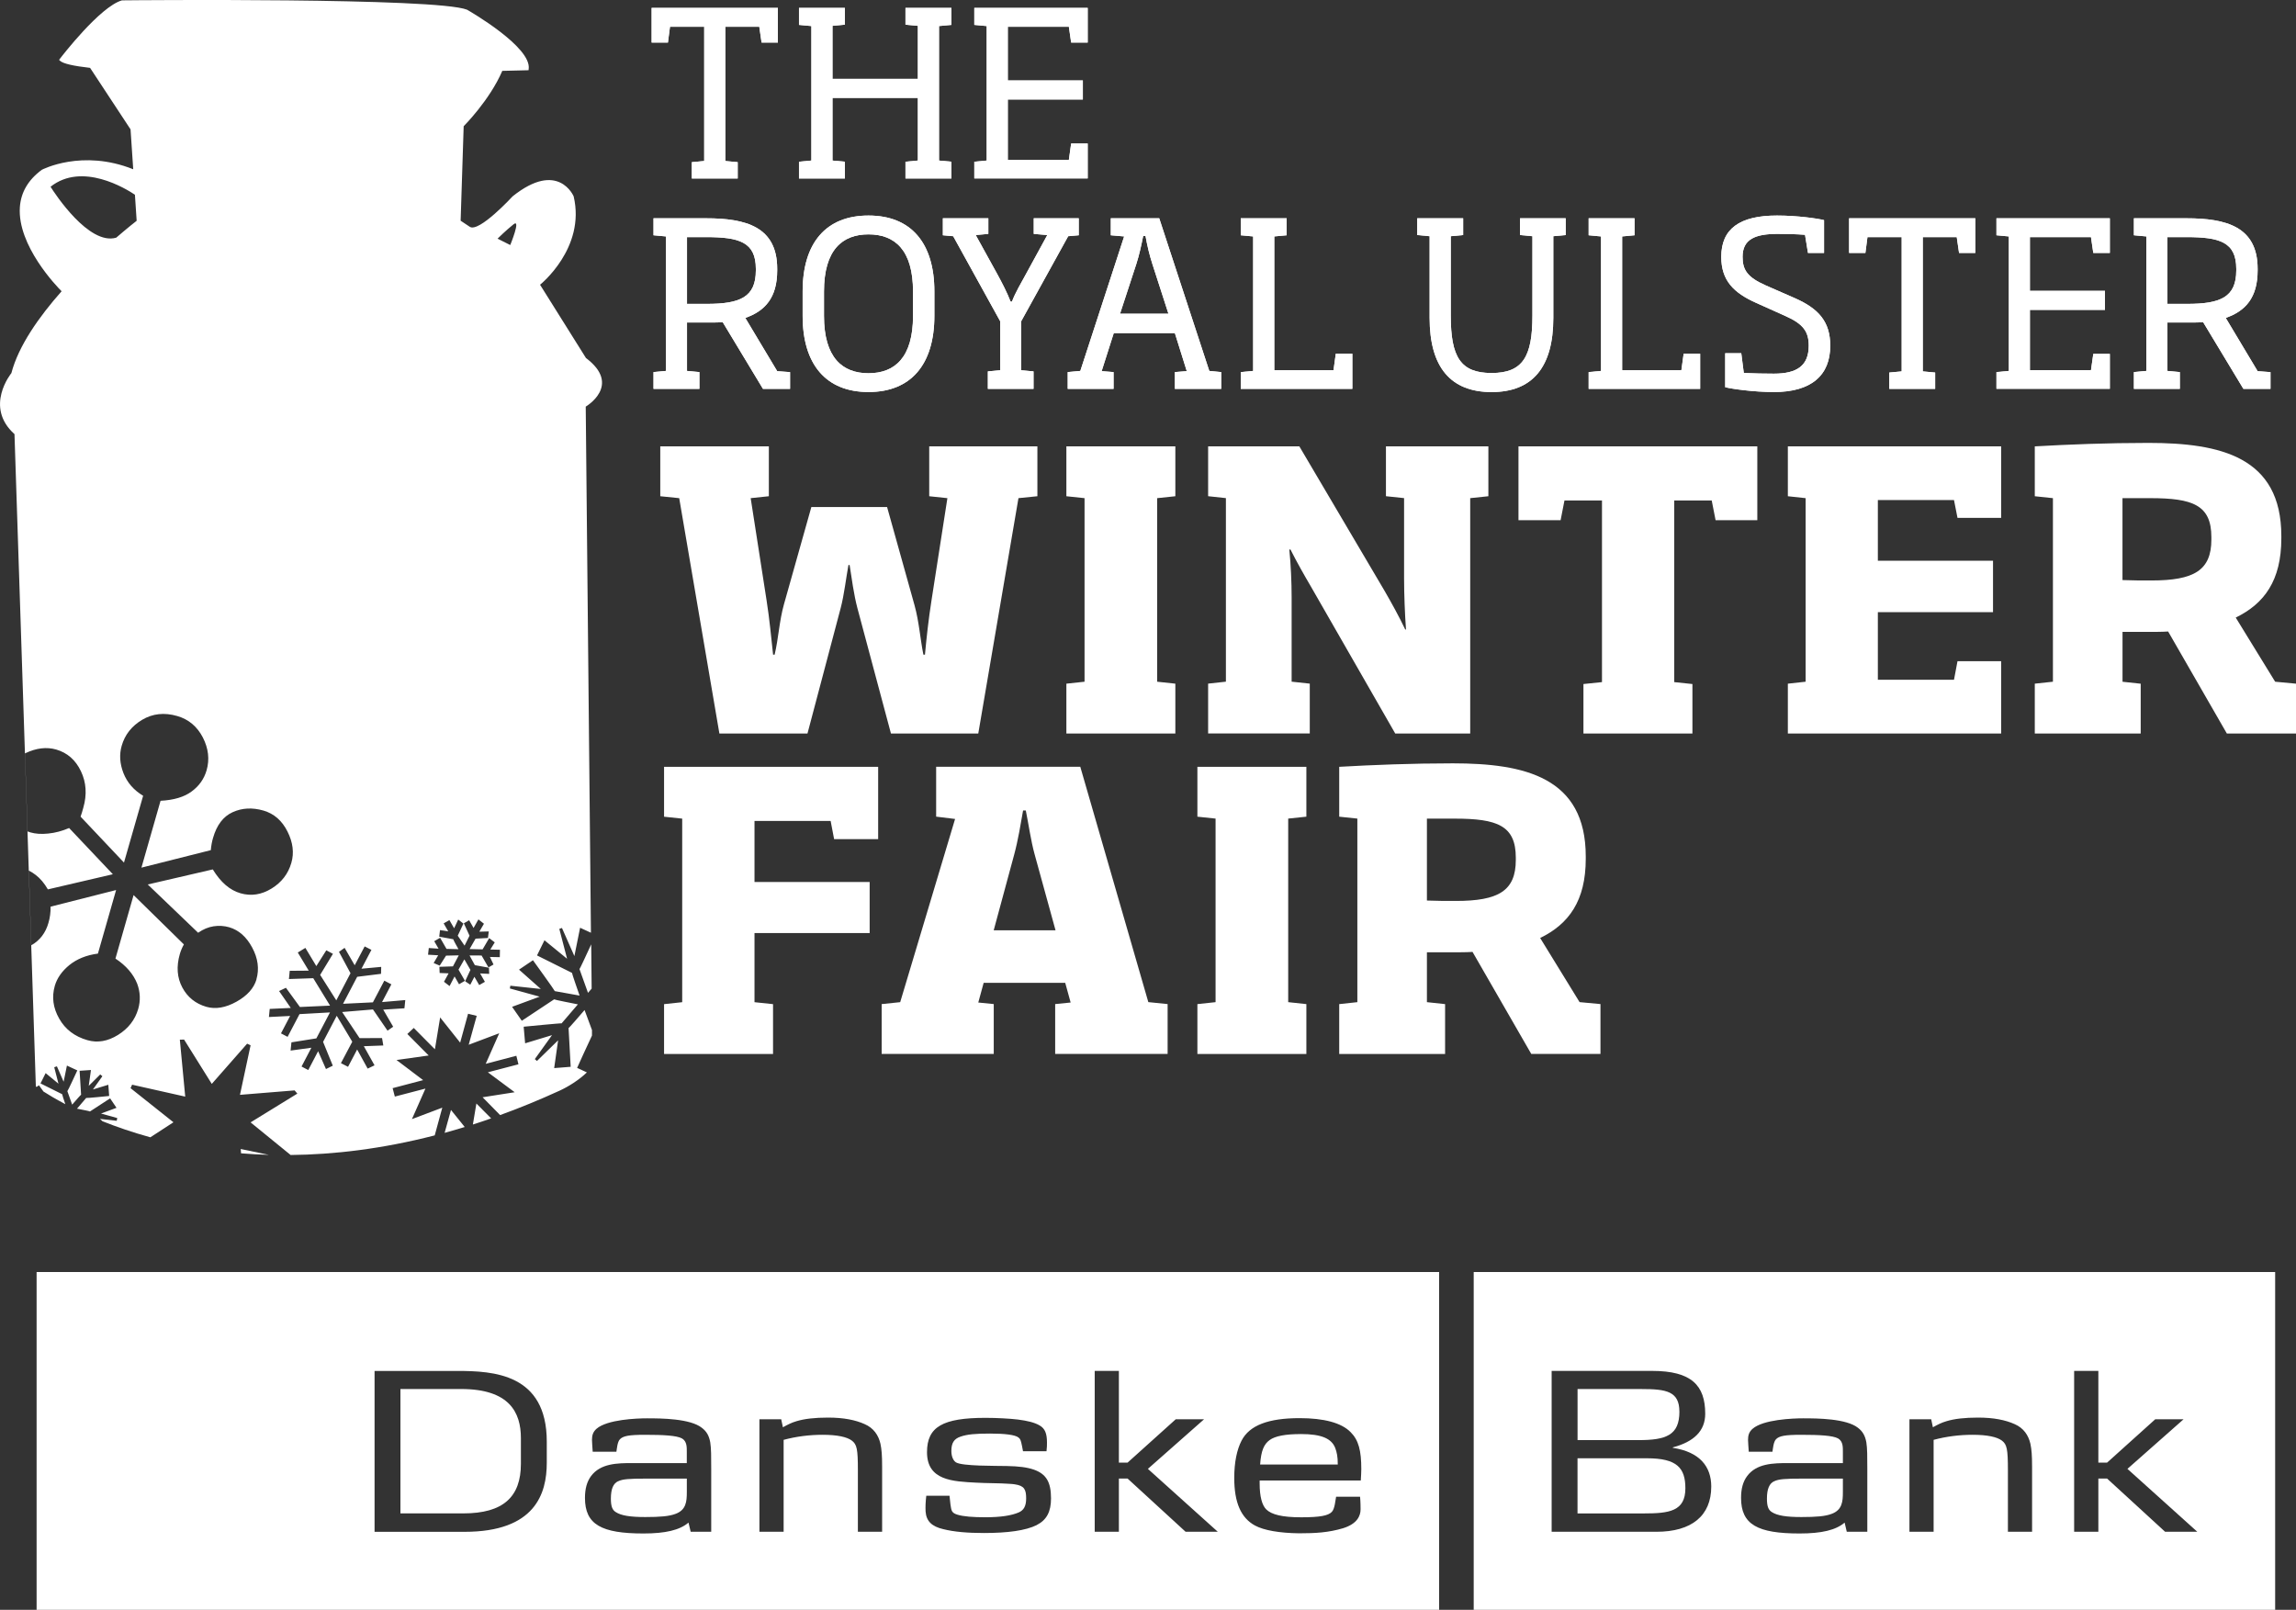<?xml version="1.0" encoding="UTF-8"?><svg id="Layer_1" xmlns="http://www.w3.org/2000/svg" viewBox="0 0 635.42 445.51"><rect x="0" y="0" width="635.42" height="445.51" fill="#333333" stroke="none"/><defs><style>.cls-1{isolation:isolate;}.cls-1,.cls-2{fill:#fff;stroke-width:0px;}</style></defs><path class="cls-1" d="M128.61,311.89c-1.33-1.65-3.06-3.79-3.8-4.72-.37,1.35-1.23,4.42-1.76,6.34,1.83-.5,3.69-1.05,5.56-1.62Z"/><path class="cls-1" d="M66.62,317.98l.09,1.19c2.49.21,5.07.35,7.7.43l-7.79-1.62Z"/><path class="cls-1" d="M162.73,274.76c.23-.28.6-.7,1.01-1.17l-.12-12.25c-1.25,2.71-3.17,6.86-3.25,6.85,0,0,1.98,5.52,2.36,6.57Z"/><path class="cls-1" d="M135.92,309.5c-1.4-1.41-3.22-3.25-4.08-4.11-.19,1.14-.63,3.74-.97,5.81,1.67-.53,3.36-1.1,5.06-1.7Z"/><path class="cls-1" d="M162.15,99.05l-12.69-20.25s12.69-10.13,9.3-24.46c0,0-4.23-10.13-16.9,0,0,0-9.3,10.12-11.85,8.42l-2.53-1.68.84-26.15s7.19-7.17,10.69-15.32c3.82-.09,6.29-.16,6.93-.17h.33s.04-.34.04-.34c.89-6.09-16.33-16-17.06-16.42C120.79-.7,37.29.06,33.75.1c-6.07,1.72-16.74,15.6-17.19,16.19l-.21.27.24.24c.83.82,3.81,1.47,8.34,1.98l11.2,17.02.74,11.04c-14.18-5.67-25.19.09-25.3.15-3.75,2.76-5.78,6.22-6.07,10.32-.75,10.65,10.26,22.01,11.55,23.29-6.22,7.03-11.93,15.1-13.9,22.66,0,0-7.61,9.29.86,16.88l5.91,180.51s.07.05.2.15l.66-.45.23.31s.45.62,1.02,1.41c1.37.88,3.4,2.1,6.05,3.5-.39-1.13-.88-2.59-.88-2.76,0,0,0,0,0,0-.02-.02-5.99-2.98-5.99-2.98l1.42-2.85s2.44,2.01,3.55,2.92c-.38-1.47-1.17-4.55-1.17-4.55l.74-.25s1.23,2.85,1.86,4.26c.28-1.42.91-4.47.91-4.47l2.88,1.34-.17.35s-2.48,5.4-2.59,5.39c0,.02,1,2.81,1.33,3.73.8-.92,2.41-2.78,2.47-2.74,0-.02-.41-6.63-.41-6.63l3.14-.21s-.42,3.01-.61,4.38c1.04-1.03,3.18-3.16,3.18-3.16l.59.5s-1.76,2.48-2.61,3.66c1.31-.4,4.26-1.3,4.26-1.3l.23,3.1-.37.04s-5.98.61-5.99.51c-.01.01-1.91,2.23-2.54,2.97,1.18.23,3.59.69,3.59.77.03-.02,5.57-3.63,5.57-3.63l1.77,2.62s-2.93,1.09-4.28,1.58c1.47.41,4.49,1.25,4.49,1.25l-.15.76s-3.12-.35-4.64-.52c.2.18.45.4.71.65,3.85,1.54,8.27,3.07,13.24,4.44l6.39-4.16-11.87-9.44.43-.96,14.7,3.3-1.49-15.76,1.18-.02,7.66,12.26,9.78-11.13.96.44-2.94,13.72,15.12-1.23.76.89-12.94,7.96,11.08,9.03c11.98-.12,25.32-1.68,39.88-5.43.33-1.22,1.61-5.91,2.09-7.67-1.93.73-8.4,3.17-8.4,3.17,0,0,2.86-6.46,3.74-8.45-2.16.57-8.47,2.21-8.47,2.21l-.61-2.33s6.29-1.66,8.44-2.22c-1.71-1.3-7.36-5.57-7.36-5.57,0,0,6.83-.96,8.9-1.25-1.51-1.52-5.91-5.95-5.91-5.95l1.78-1.67s4.37,4.4,5.85,5.9c.34-2.04,1.45-8.81,1.45-8.81,0,0,4.25,5.34,5.54,6.97.57-2.05,2.19-7.99,2.19-7.99l2.39.58s-1.65,5.96-2.22,8c1.95-.74,8.45-3.18,8.45-3.18,0,0-2.87,6.47-3.74,8.46,2.15-.57,8.48-2.23,8.48-2.23l.58,2.36s-6.29,1.64-8.46,2.21c1.75,1.3,7.42,5.52,7.42,5.52,0,0-6.85,1.07-8.88,1.39,1.04,1.06,3.51,3.57,4.85,4.93,5.35-1.94,10.83-4.18,16.45-6.75,2.38-1.09,5.31-2.9,7.56-5.06l-2.7-1.25.16-.35s2.95-6.53,3.95-8.59v-1.54c-.6-1.59-1.77-4.76-2.05-5.53-1.01,1.18-4.35,5.05-4.43,5,0,.01.59,10.71.59,10.71l-4.57.36s.85-6,1.09-7.69c-1.26,1.23-5.85,5.71-5.85,5.71l-.6-.51s3.73-5.19,4.76-6.63c-1.64.5-7.44,2.26-7.44,2.26l-.4-4.59.38-.04s10.09-.99,10.11-.89c0,0,3.8-4.42,4.51-5.26-1.53-.3-6.57-1.29-6.57-1.39-.01.01-8.95,5.93-8.95,5.93l-2.69-3.86s5.94-2.19,7.63-2.81c-1.78-.49-8.25-2.27-8.25-2.27l.14-.76s6.58.71,8.43.9c-1.35-1.19-6.03-5.35-6.03-5.35l3.85-2.6.22.3s5.83,8.07,5.83,8.25c.01,0,5.77,1.03,6.86,1.23-.51-1.45-2.1-6.03-2.1-6.28h0s-9.68-4.83-9.68-4.83l2.06-4.2s4.87,3.99,6.26,5.12c-.47-1.77-2.15-8.27-2.15-8.27l.73-.25s2.68,6.07,3.44,7.78c.36-1.78,1.58-7.84,1.58-7.84l3,1.38-1.44-145.6s10.15-5.92,0-13.5ZM13.99,51.68c8.75-6.92,20.85.53,23.35,2.21l.48,7.21s-2.27,1.75-5.65,4.67c-7.57,2.23-17.02-12.24-18.18-14.09ZM70.99,271.02c-.72,2.46-2.57,4.54-5.56,6.2-3.01,1.67-5.77,2.13-8.32,1.41-2.99-.87-5.23-2.66-6.66-5.36-1.45-2.71-1.67-5.79-.69-9.22.25-.89.63-1.79,1.13-2.69l-13.92-13.65-5.02,17.57c2.97,1.96,4.97,4.3,6.02,6.96.86,2.32.95,4.65.28,6.98-.88,3.02-2.74,5.41-5.59,7.19-2.86,1.77-5.68,2.25-8.46,1.45-3.54-1.01-6.15-3-7.82-5.97-1.7-2.97-2.1-5.99-1.21-9.08.62-2.13,1.96-4.04,4.03-5.74,2.11-1.69,4.73-2.76,7.9-3.17l5.03-17.59-18.13,4.6c.03,1.56-.17,3.05-.59,4.48-.79,2.79-2.37,4.86-4.75,6.21l-.67-20.66c.68.34,1.31.74,1.91,1.21,1.24.95,2.36,2.27,3.35,3.98l17.98-4.19-12.1-12.79c-1.95.83-3.86,1.34-5.79,1.53-1.91.2-3.54.08-4.92-.32-.27-.08-.53-.18-.79-.27l-.71-21.6s.06-.03.08-.04c3.04-1.45,5.89-1.79,8.57-1.02,3.05.89,5.35,2.88,6.82,5.99,1.49,3.1,1.71,6.47.66,10.12-.13.41-.24.83-.35,1.24-.2.54-.32.95-.4,1.22l12.01,12.71,5.3-18.49c-2.59-1.55-4.41-3.64-5.45-6.28-1.02-2.63-1.17-5.14-.49-7.53.88-3.09,2.77-5.48,5.68-7.22,2.89-1.72,6.13-2.07,9.69-1.04,3.16.91,5.5,2.88,7.09,5.92,1.56,3.04,1.91,6.08,1.05,9.08-.69,2.4-2.07,4.36-4.15,5.88-2.04,1.53-4.91,2.38-8.6,2.58l-5.29,18.5,19.2-4.84c.11-1.23.31-2.36.62-3.39,1.02-3.56,2.83-5.93,5.41-7.11,2.61-1.19,5.45-1.34,8.53-.46,2.95.86,5.15,2.78,6.67,5.82,1.52,3.02,1.86,5.92,1.06,8.65-.87,3.03-2.68,5.39-5.47,7.11-2.8,1.72-5.66,2.16-8.61,1.31-2.93-.84-5.49-3.04-7.66-6.6l-18,4.17,13.94,13.36c1.39-.97,2.81-1.56,4.29-1.79,1.48-.22,2.89-.13,4.28.26,2.68.78,4.81,2.66,6.39,5.62,1.61,2.99,2,5.93,1.17,8.81ZM111.92,279.04l-5.86.37,2.75,4.73-1.56,1.09-4.03-5.87-8.53.71,4.83,7.23,6.21-.03.35,2.06-5.39.2,2.96,5.29-1.9.91-2.91-5.29-2.52,4.79-1.97-1.01,3.14-5.93-4.3-7.18-3.78,7.22,2.69,6.59-1.89.93-2.17-4.94-2.73,5.22-1.86-.98,2.72-5.2-5.75.79.23-2.28,6.9-1.1,3.77-7.18-8.43.47-3.3,6.29-1.83-.96,2.53-4.82-5.87.29.22-2.24,5.83-.27-3.24-4.68,1.9-.9,3.87,5.32,8.34-.38-4.65-7.59-6.73.23.22-2.28,5.26-.04-3.03-5.02,2.1-1.28,3.03,5.04,2.76-4.37,1.84.97-3.54,5.83,4.47,7.05,3.93-7.51-3.19-5.92,1.56-1.1,2.79,4.82,2.76-5.22,1.87.96-2.75,5.21,5.46-.5-.05,1.92-6.6.82-3.91,7.47,8.26-.4,3.16-6,1.95,1.02-2.58,4.91,6.43-.56-.23,2.26ZM138.31,264.89s-1.95-.04-2.72-.06c.3.65.99,2.09.99,2.09,0,0-1,.57-1.36.78l-.17-.2-1.77-3.07-3.34-.02,1.48,2.69,3.69.67s0,0,0,0c.01,0,.03,0,.04,0l.16.03-.02-.02s.02,0,.02,0l.08,1.73s-1.73-.08-2.52-.12c.41.72,1.33,2.32,1.33,2.32l-1.58.9s-.92-1.57-1.33-2.29c-.36.69-1.14,2.2-1.14,2.2l-1.43-.97s1.32-2.82,1.47-3.14c-.15-.27-1.23-2.13-1.68-2.91-.44.78-1.46,2.55-1.62,2.84.18.33,1.78,3.09,1.78,3.09l-1.63.96s-.84-1.47-1.24-2.16c-.4.77-1.38,2.66-1.38,2.66l-1.55-1.19s.91-1.64,1.28-2.33c-.75-.02-2.48-.1-2.48-.1l-.07-1.71,3.75-.12c.16-.3,1.2-2.26,1.61-3.05-.9.02-3.2.07-3.52.08-.19.3-1.75,2.76-1.75,2.76l-1.68-.72s.88-1.51,1.26-2.14c-.8-.05-2.81-.16-2.81-.16l.21-1.85s1.85.12,2.7.18c-.39-.68-1.2-2.07-1.2-2.07l1.63-.94s1.58,2.73,1.77,3.07c.33,0,2.41.06,3.31.08-.52-.91-1.44-2.58-1.44-2.75h0s-3.88-.71-3.88-.71l.21-1.82s1.5.23,2.28.35c-.43-.74-1.27-2.21-1.27-2.21l1.59-.91s.89,1.54,1.31,2.27c.34-.76,1.13-2.42,1.13-2.42,0,0,1.26.99,1.42,1.1l-.05.17-1.5,3.2,1.89,2.75,1.37-2.75-1.57-3.43,1.46-.85s.85,1.47,1.23,2.14c.39-.71,1.34-2.37,1.34-2.37l1.53,1.2s-.88,1.5-1.28,2.2c.8-.02,2.62-.07,2.62-.07l-.24,1.81s-3.04.17-3.42.19c-.17.28-1.22,2.13-1.65,2.88.89.02,3.24.08,3.6.08.2-.34,1.82-3.11,1.82-3.11l1.54,1.18s-.83,1.34-1.23,1.98c.81.02,2.67.06,2.67.06l-.04,2.01ZM141.21,67.81l-3.51-1.76s2.19-2.19,4.4-3.96c2.18-1.75-.89,5.72-.89,5.72Z"/><path class="cls-2" d="M210.77,11.78l-.64-4.38h-9.4v37.16l3.43.32v4.51h-12.7v-4.51l3.43-.32V7.4h-9.47l-.57,4.38h-4.51V2.19h34.94v9.59h-4.51Z"/><path class="cls-2" d="M250.59,49.39v-4.64l3.43-.32v-17.34h-23.63v17.34l3.43.32v4.64h-12.7v-4.64l3.43-.32V7.21l-3.43-.32V2.19h12.7v4.64l-3.43.32v14.67h23.63V7.15l-3.43-.32V2.19h12.71v4.7l-3.43.32v37.22l3.43.32v4.64h-12.71Z"/><path class="cls-2" d="M269.64,49.39v-4.64l3.43-.32V7.21l-3.43-.32V2.19h31.38v9.59h-4.58l-.63-4.38h-16.9v14.86h20.77v5.27h-20.77v16.7h16.9l.63-4.51h4.58v9.66h-31.38Z"/><path class="cls-2" d="M211.15,107.61l-11.12-18.42c-1.27.06-3.05.06-4.44.06h-5.46v13.4l3.43.32v4.64h-12.7v-4.64l3.43-.32v-37.22l-3.43-.32v-4.7h14.54c10.93,0,19.69,2.29,19.69,13.97v.45c0,7.56-3.37,11.24-8.83,13.15l8.83,14.74,3.56.26v4.64h-7.49ZM209.18,74.39c0-7.43-4.63-8.77-13.78-8.77h-5.27v18.48h5.46c9.21,0,13.59-1.84,13.59-9.27v-.45Z"/><path class="cls-2" d="M240.36,108.49c-11.75,0-18.23-7.62-18.23-21.09v-6.73c0-13.46,6.48-21.02,18.23-21.02s18.23,7.56,18.23,21.02v6.73c0,13.47-6.48,21.09-18.23,21.09ZM252.68,80.68c0-11.56-5.08-15.82-12.32-15.82s-12.32,4.26-12.32,15.82v6.73c0,11.56,5.08,15.88,12.32,15.88s12.32-4.32,12.32-15.88v-6.73Z"/><path class="cls-2" d="M295.62,65.37l-13.02,23.56v13.53l3.43.32v4.83h-12.64v-4.83l3.43-.32v-13.53l-13.02-23.56-2.86-.26v-4.7h12.58v4.32l-3.49.32,6.03,10.92c1.21,2.22,2.67,5.02,3.62,7.5h.38c.89-2.41,2.6-5.27,3.81-7.5l5.97-10.92-3.75-.32v-4.32h12.45v4.7l-2.92.26Z"/><path class="cls-2" d="M295.49,107.61v-4.64l3.49-.32,12.13-37.22-3.69-.32v-4.7h13.4l13.85,42.24,3.3.32v4.64h-12.83v-4.64l3.3-.26-3.3-10.54h-16.9l-3.36,10.54,3.3.26v4.64h-12.71ZM318.92,73.05c-.82-2.54-1.4-4.95-1.9-7.75h-.64c-.57,2.79-1.08,5.21-1.9,7.75l-4.51,13.78h13.4l-4.45-13.78Z"/><path class="cls-2" d="M343.38,107.61v-4.64l3.43-.32v-37.22l-3.43-.32v-4.7h12.71v4.7l-3.43.32v37.03h16.39l.63-4.57h4.58v9.72h-30.87Z"/><path class="cls-2" d="M429.88,65.37v22.61c0,13.66-5.78,20.52-17.08,20.52s-17.15-6.86-17.15-20.52v-22.61l-3.43-.32v-4.64h12.71v4.64l-3.43.32v21.98c0,11.43,2.67,15.88,11.3,15.88s11.3-4.51,11.3-15.88v-21.98l-3.43-.32v-4.64h12.64v4.64l-3.43.32Z"/><path class="cls-2" d="M439.66,107.61v-4.64l3.43-.32v-37.22l-3.43-.32v-4.7h12.7v4.7l-3.43.32v37.03h16.39l.63-4.57h4.57v9.72h-30.87Z"/><path class="cls-2" d="M490.92,108.49c-5.72,0-11.75-.89-13.47-1.33v-9.4h4.45l.7,5.46c2.92.13,5.65.19,8.32.19,6.42,0,9.65-2.22,9.65-7.75,0-3.75-1.4-5.97-6.42-8.19l-8.07-3.62c-6.29-2.79-9.72-6.22-9.72-12.77,0-7.75,5.08-11.43,15.43-11.43,5.66,0,11.31.83,13.02,1.27v9.08h-4.45l-.82-5.02c-2.42-.19-5.34-.25-7.56-.25-6.23,0-9.72,1.46-9.72,6.35,0,3.62,1.33,5.65,6.35,7.88l8.13,3.56c6.61,2.92,9.78,6.54,9.78,13.15,0,8.19-5.21,12.83-15.62,12.83Z"/><path class="cls-2" d="M542.17,70l-.64-4.38h-9.4v37.16l3.43.32v4.51h-12.7v-4.51l3.43-.32v-37.16h-9.47l-.57,4.38h-4.51v-9.59h34.93v9.59h-4.51Z"/><path class="cls-2" d="M552.52,107.61v-4.64l3.43-.32v-37.22l-3.43-.32v-4.7h31.38v9.59h-4.58l-.64-4.38h-16.9v14.86h20.77v5.27h-20.77v16.7h16.9l.64-4.51h4.58v9.65h-31.38Z"/><path class="cls-2" d="M620.86,107.61l-11.12-18.42c-1.27.06-3.05.06-4.44.06h-5.46v13.4l3.43.32v4.64h-12.71v-4.64l3.43-.32v-37.22l-3.43-.32v-4.7h14.55c10.92,0,19.69,2.29,19.69,13.97v.45c0,7.56-3.36,11.24-8.83,13.15l8.83,14.74,3.56.26v4.64h-7.49ZM618.89,74.39c0-7.43-4.64-8.77-13.78-8.77h-5.27v18.48h5.46c9.2,0,13.59-1.84,13.59-9.27v-.45Z"/><path class="cls-2" d="M210.77,11.78l-.64-4.38h-9.4v37.16l3.43.32v4.51h-12.7v-4.51l3.43-.32V7.4h-9.47l-.57,4.38h-4.51V2.19h34.94v9.59h-4.51Z"/><path class="cls-2" d="M250.59,49.39v-4.64l3.43-.32v-17.34h-23.63v17.34l3.43.32v4.64h-12.7v-4.64l3.43-.32V7.21l-3.43-.32V2.19h12.7v4.64l-3.43.32v14.67h23.63V7.15l-3.43-.32V2.19h12.71v4.7l-3.43.32v37.22l3.43.32v4.64h-12.71Z"/><path class="cls-2" d="M269.64,49.39v-4.64l3.43-.32V7.21l-3.43-.32V2.19h31.38v9.59h-4.58l-.63-4.38h-16.9v14.86h20.77v5.27h-20.77v16.7h16.9l.63-4.51h4.58v9.66h-31.38Z"/><path class="cls-2" d="M211.15,107.61l-11.12-18.42c-1.27.06-3.05.06-4.44.06h-5.46v13.4l3.43.32v4.64h-12.7v-4.64l3.43-.32v-37.22l-3.43-.32v-4.7h14.54c10.93,0,19.69,2.29,19.69,13.97v.45c0,7.56-3.37,11.24-8.83,13.15l8.83,14.74,3.56.26v4.64h-7.49ZM209.18,74.39c0-7.43-4.63-8.77-13.78-8.77h-5.27v18.48h5.46c9.21,0,13.59-1.84,13.59-9.27v-.45Z"/><path class="cls-2" d="M240.36,108.49c-11.75,0-18.23-7.62-18.23-21.09v-6.73c0-13.46,6.48-21.02,18.23-21.02s18.23,7.56,18.23,21.02v6.73c0,13.47-6.48,21.09-18.23,21.09ZM252.68,80.68c0-11.56-5.08-15.82-12.32-15.82s-12.32,4.26-12.32,15.82v6.73c0,11.56,5.08,15.88,12.32,15.88s12.32-4.32,12.32-15.88v-6.73Z"/><path class="cls-2" d="M295.62,65.37l-13.02,23.56v13.53l3.43.32v4.83h-12.64v-4.83l3.43-.32v-13.53l-13.02-23.56-2.86-.26v-4.7h12.58v4.32l-3.49.32,6.03,10.92c1.21,2.22,2.67,5.02,3.62,7.5h.38c.89-2.41,2.6-5.27,3.81-7.5l5.97-10.92-3.75-.32v-4.32h12.45v4.7l-2.92.26Z"/><path class="cls-2" d="M295.49,107.61v-4.64l3.49-.32,12.13-37.22-3.69-.32v-4.7h13.4l13.85,42.24,3.3.32v4.64h-12.83v-4.64l3.3-.26-3.3-10.54h-16.9l-3.36,10.54,3.3.26v4.64h-12.71ZM318.92,73.05c-.82-2.54-1.4-4.95-1.9-7.75h-.64c-.57,2.79-1.08,5.21-1.9,7.75l-4.51,13.78h13.4l-4.45-13.78Z"/><path class="cls-2" d="M343.38,107.61v-4.64l3.43-.32v-37.22l-3.43-.32v-4.7h12.71v4.7l-3.43.32v37.03h16.39l.63-4.57h4.58v9.72h-30.87Z"/><path class="cls-2" d="M429.88,65.37v22.61c0,13.66-5.78,20.52-17.08,20.52s-17.15-6.86-17.15-20.52v-22.61l-3.43-.32v-4.64h12.71v4.64l-3.43.32v21.98c0,11.43,2.67,15.88,11.3,15.88s11.3-4.51,11.3-15.88v-21.98l-3.43-.32v-4.64h12.64v4.64l-3.43.32Z"/><path class="cls-2" d="M439.66,107.61v-4.64l3.43-.32v-37.22l-3.43-.32v-4.7h12.7v4.7l-3.43.32v37.03h16.39l.63-4.57h4.57v9.72h-30.87Z"/><path class="cls-2" d="M490.92,108.49c-5.72,0-11.75-.89-13.47-1.33v-9.4h4.45l.7,5.46c2.92.13,5.65.19,8.32.19,6.42,0,9.65-2.22,9.65-7.75,0-3.75-1.4-5.97-6.42-8.19l-8.07-3.62c-6.29-2.79-9.72-6.22-9.72-12.77,0-7.75,5.08-11.43,15.43-11.43,5.66,0,11.31.83,13.02,1.27v9.08h-4.45l-.82-5.02c-2.42-.19-5.34-.25-7.56-.25-6.23,0-9.72,1.46-9.72,6.35,0,3.62,1.33,5.65,6.35,7.88l8.13,3.56c6.61,2.92,9.78,6.54,9.78,13.15,0,8.19-5.21,12.83-15.62,12.83Z"/><path class="cls-2" d="M542.17,70l-.64-4.38h-9.4v37.16l3.43.32v4.51h-12.7v-4.51l3.43-.32v-37.16h-9.47l-.57,4.38h-4.51v-9.59h34.93v9.59h-4.51Z"/><path class="cls-2" d="M552.52,107.61v-4.64l3.43-.32v-37.22l-3.43-.32v-4.7h31.38v9.59h-4.58l-.64-4.38h-16.9v14.86h20.77v5.27h-20.77v16.7h16.9l.64-4.51h4.58v9.65h-31.38Z"/><path class="cls-2" d="M620.86,107.61l-11.12-18.42c-1.27.06-3.05.06-4.44.06h-5.46v13.4l3.43.32v4.64h-12.71v-4.64l3.43-.32v-37.22l-3.43-.32v-4.7h14.55c10.92,0,19.69,2.29,19.69,13.97v.45c0,7.56-3.36,11.24-8.83,13.15l8.83,14.74,3.56.26v4.64h-7.49ZM618.89,74.39c0-7.43-4.64-8.77-13.78-8.77h-5.27v18.48h5.46c9.2,0,13.59-1.84,13.59-9.27v-.45Z"/><path class="cls-2" d="M494.79,202.99v-13.79l4.92-.54v-50.8l-4.92-.53v-13.8h59.03v19.78h-12.08l-.97-4.92h-21.07v16.79h31.87v14.23h-31.87v18.71h21.07l.97-5.13h12.08v20h-59.03Z"/><path class="cls-2" d="M563.13,202.99v-13.79l5.02-.54v-50.8l-5.02-.53v-13.8c9.3-.53,20.1-.96,31.44-.96,19.9,0,36.79,3.85,36.79,25.78v.64c0,11.66-4.71,18.07-12.62,21.92l10.91,17.75,5.78.54v13.79h-19.15l-16.25-28.23c-1.5.11-3.64.11-5.24.11h-7.38v13.8l5.03.54v13.79h-29.3ZM612,148.66c0-8.88-5.13-10.8-16.9-10.8h-7.7v22.67c2.67.11,5.24.11,8.02.11,11.77,0,16.58-2.78,16.58-11.34v-.64Z"/><path class="cls-2" d="M287.1,123.53v13.8l-5.24.53-11.12,65.13h-24.17l-9.3-34.76c-.96-3.63-1.61-8.45-2.14-11.87h-.32c-.64,3.42-1.18,8.24-2.14,11.87l-9.2,34.76h-24.38l-11.12-65.13-5.24-.53v-13.8h30.05v13.8l-5.03.53,4.39,28.23c.85,5.35,1.28,10.38,1.81,15.08h.43c1.07-4.49,1.28-9.31,2.57-13.9l7.59-26.95h20.96l7.59,27.16c1.28,4.6,1.6,9.52,2.46,13.69h.43c.43-4.6.96-9.63,1.82-15.08l4.39-28.23-5.03-.53v-13.8h29.94Z"/><path class="cls-2" d="M295.12,202.99v-13.79l5.03-.54v-50.8l-5.03-.53v-13.8h30.16v13.8l-5.03.53v50.8l5.03.54v13.79h-30.16Z"/><path class="cls-2" d="M411.91,123.53v13.8l-5.03.53v65.13h-20.75l-23.32-40.64c-1.82-3.1-3.95-6.85-5.67-10.27h-.32c.42,4.17.64,8.98.64,13.26v23.31l5.02.54v13.79h-28.13v-13.79l4.92-.54v-50.8l-4.92-.53v-13.8h25.24l23.53,39.89c1.92,3.32,4.17,7.38,5.78,10.8h.21c-.32-4.28-.53-9.95-.53-14.01v-22.35l-5.02-.53v-13.8h28.34Z"/><path class="cls-2" d="M474.79,143.96l-1.07-5.46h-10.37v50.27l5.03.53v13.69h-30.16v-13.69l5.13-.53v-50.27h-10.38l-1.07,5.46h-11.66v-20.43h66.1v20.43h-11.55Z"/><path class="cls-2" d="M244,291.68v-13.8l5.13-.54,15.19-50.7-5.24-.64v-13.8h39.89l18.83,65.13,5.34.54v13.8h-31.12v-13.8l4.28-.43-1.5-5.45h-22.57l-1.49,5.45,4.28.43v13.8h-31.01ZM286.35,236.49c-1.07-3.85-1.71-8.56-2.46-12.19h-.75c-.64,3.64-1.39,8.24-2.46,12.19l-5.67,20.96h17.11l-5.77-20.96Z"/><path class="cls-2" d="M208.81,258.21v19.14l5.13.54v13.8h-30.16v-13.8l5.02-.54v-50.8l-5.02-.53v-13.8h59.25v20h-12.19l-.96-5.03h-21.07v16.9h31.87v14.12h-31.87Z"/><path class="cls-2" d="M370.63,291.68v-13.8l5.02-.54v-50.8l-5.02-.53v-13.8c9.3-.53,20.1-.96,31.44-.96,19.89,0,36.79,3.85,36.79,25.77v.64c0,11.66-4.71,18.07-12.62,21.92l10.91,17.75,5.78.54v13.8h-19.15l-16.26-28.24c-1.49.11-3.63.11-5.24.11h-7.38v13.8l5.03.54v13.8h-29.3ZM419.5,237.35c0-8.88-5.13-10.8-16.9-10.8h-7.7v22.67c2.67.11,5.24.11,8.02.11,11.76,0,16.58-2.78,16.58-11.34v-.64Z"/><path class="cls-2" d="M331.38,291.68v-13.8l5.03-.54v-50.8l-5.03-.53v-13.8h30.16v13.8l-5.03.53v50.8l5.03.54v13.8h-30.16Z"/><path class="cls-2" d="M407.85,445.51h221.8v-93.48h-221.8v93.48ZM626.09,441.95h-214.68v-86.36h214.68v86.36Z"/><path class="cls-2" d="M171.07,409.92c-1.34.6-2.01,2.14-2.01,4.82,0,2.14.4,3.15,1.4,3.75,1.48.94,3.95,1.34,8.1,1.34s6.63-.21,8.37-.87c2.95-1.07,3.15-3.41,3.15-6.02v-3.75h-11.04c-5.09,0-6.7.14-7.97.74Z"/><path class="cls-2" d="M127.62,384.41h-16.8v34.41h17.4c11.05,0,15.94-4.55,15.94-13.73v-7.1c0-7.09-3.16-13.59-16.54-13.59Z"/><path class="cls-2" d="M10.13,352.03v93.48h388.15v-93.48H10.13ZM151.32,404.84c0,8.5-3.21,19.08-22.76,19.08h-24.9v-44.52h22.89c9.98,0,24.77.74,24.77,19.56v5.89ZM196.84,423.91h-5.69l-.61-2.54c-2.41,2.07-6.36,3.01-12.45,3.01-11.65,0-16.2-2.47-16.2-9.84,0-2.55.54-4.49,1.67-6.03,2.62-3.54,7.3-3.61,11.38-3.61h15.13v-3.08c0-1.27.07-2.95-1.34-3.75-1.47-.8-5.09-1-10.24-1-4.48,0-6.02.33-6.9,1.21-.74.73-.86,2.67-1,3.47h-6.56c-.07-1.4-.2-2.47-.2-3.28,0-1.21.27-2.21,1.27-3.08,2.94-2.55,11.04-2.88,13.98-2.88,3.95,0,11.92.07,15.14,2.61,1.41,1.07,2.01,2.27,2.34,4.02.27,1.68.27,4.02.27,7.3v17.48ZM244.11,423.91h-6.69v-17c0-5.9-.27-7.17-1.68-8.24-1.33-1-4.01-1.6-8.09-1.6-3.62,0-7.3.46-10.78,1.4v25.44h-6.7v-31.13h6.03l.47,2.21c1.34-.74,2.35-1.27,3.75-1.68,2.21-.67,5.03-1,8.77-1,4.29,0,7.57.66,10.11,1.81,2.48,1.07,3.82,3.07,4.36,5.41.33,1.61.47,3.01.47,6.57v17.81ZM286.95,422.04c-3.08,1.54-8.1,2.21-14.67,2.21-4.55,0-8.29-.33-11.24-1.07-3.14-.73-4.69-2.2-4.88-4.88-.07-1.41,0-2.68.19-4.36h6.43c.2,1.61.2,2.08.26,2.41.27,1.47.14,2.28,1.87,2.81,1.68.53,4.36.73,7.77.73,4.29,0,7.23-.47,9.24-1.33,1.4-.6,2.07-1.74,2.07-3.89,0-2.48-.53-3.49-3.08-3.88-.8-.14-1.61-.14-2.4-.2-.47-.07-1.94-.07-4.29-.14-1.14,0-2.41-.07-3.95-.13-6.63-.34-13.72-.6-13.72-8.44,0-7.03,4.36-9.5,16.21-9.5,3.01,0,6.76.2,8.96.47,2.62.34,4.55.8,5.96,1.61,1.54.87,2.07,2.27,2.07,4.75,0,.66,0,1.34-.13,2.41h-6.5l-.27-1.41c-.33-1.67-.47-2-1.01-2.41-.94-.73-3.81-1.07-7.83-1.07s-6.36.2-8.24.87c-1.74.6-2.48,1.74-2.48,3.95,0,1.54.54,2.68,1.27,3.15,1.74,1.07,10.91.94,14.06,1.01,3.36.07,5.56.34,7.5,1,3.41,1.21,4.75,3.42,4.75,7.97,0,3.68-1.2,5.96-3.95,7.36ZM328.12,423.91l-16.06-14.73h-2.41v14.73h-6.69v-44.52h6.69v25.38h2.41l13.32-11.99h7.84l-15.54,13.72,19.35,17.41h-8.91ZM376.59,409.72h-27.98v.8c0,3.68.67,6.02,1.8,7.17,1.48,1.47,4.42,2.21,9.71,2.21s7.44-.47,8.44-1.47c.87-.87,1-3.28,1.21-4.22h6.63c.14,1.47.14,3.02.14,3.49,0,1.8-.94,4.01-4.83,5.22-4.02,1.2-7.63,1.41-12.18,1.41-5.42-.07-9.71-.81-12.19-2.14-3.95-2.14-5.76-6.44-5.76-13.19,0-4.34.74-7.83,2.02-10.31,2.2-4.28,7.49-6.23,16.06-6.23,6.7,0,11.58,1.27,14.13,3.88,2.21,2.21,2.95,5.09,2.95,10.24,0,1.2-.07,1.61-.14,3.15Z"/><path class="cls-2" d="M359.99,396.87c-4.22,0-7.09.53-8.64,1.67-1.54,1.14-2.34,2.88-2.61,6.76h21.49c0-2.28-.27-3.36-.67-4.49-1-2.68-3.75-3.95-9.57-3.95Z"/><path class="cls-2" d="M410.25,354.43v88.69h217.01v-88.69h-217.01ZM458.41,423.91h-28.99v-44.52h27.84c10.85,0,14.66,4.01,14.66,11.86,0,4.76-3.15,7.76-8.96,9.3v.13c7.49,1.14,10.63,5.22,10.63,10.71,0,8.09-5.41,12.52-15.19,12.52ZM516.79,423.91h-5.69l-.6-2.54c-2.41,2.07-6.36,3.01-12.46,3.01-11.64,0-16.2-2.47-16.2-9.84,0-2.55.53-4.49,1.67-6.03,2.61-3.54,7.3-3.61,11.38-3.61h15.13v-3.08c0-1.27.07-2.95-1.34-3.75-1.47-.8-5.09-1-10.25-1-4.49,0-6.02.33-6.9,1.21-.73.73-.87,2.67-1,3.47h-6.56c-.07-1.4-.2-2.47-.2-3.28,0-1.21.26-2.21,1.28-3.08,2.94-2.55,11.04-2.88,13.99-2.88,3.95,0,11.92.07,15.14,2.61,1.4,1.07,2,2.27,2.33,4.02.27,1.68.27,4.02.27,7.3v17.48ZM562.38,423.91h-6.69v-17c0-5.9-.27-7.17-1.67-8.24-1.34-1-4.02-1.6-8.1-1.6-3.62,0-7.3.46-10.79,1.4v25.44h-6.69v-31.13h6.02l.47,2.21c1.34-.74,2.34-1.27,3.75-1.68,2.21-.67,5.02-1,8.77-1,4.28,0,7.57.66,10.11,1.81,2.47,1.07,3.81,3.07,4.35,5.41.33,1.61.47,3.01.47,6.57v17.81ZM599.2,423.91l-16.06-14.73h-2.42v14.73h-6.7v-44.52h6.7v25.38h2.42l13.32-11.99h7.84l-15.53,13.72,19.34,17.41h-8.9Z"/><path class="cls-2" d="M455.86,403.56h-19.28v15.27h18.41c6.96,0,11.44-.6,11.44-6.96,0-5.63-2.34-8.3-10.58-8.3Z"/><path class="cls-2" d="M464.77,390.64c0-5.63-3.68-6.23-10.44-6.23h-17.74v14.13h16.87c7.63,0,11.32-1.34,11.32-7.9Z"/><path class="cls-2" d="M491.01,409.92c-1.34.6-2.01,2.14-2.01,4.82,0,2.14.4,3.15,1.41,3.75,1.48.94,3.95,1.34,8.11,1.34s6.63-.21,8.36-.87c2.95-1.07,3.14-3.41,3.14-6.02v-3.75h-11.04c-5.09,0-6.7.14-7.97.74Z"/></svg>